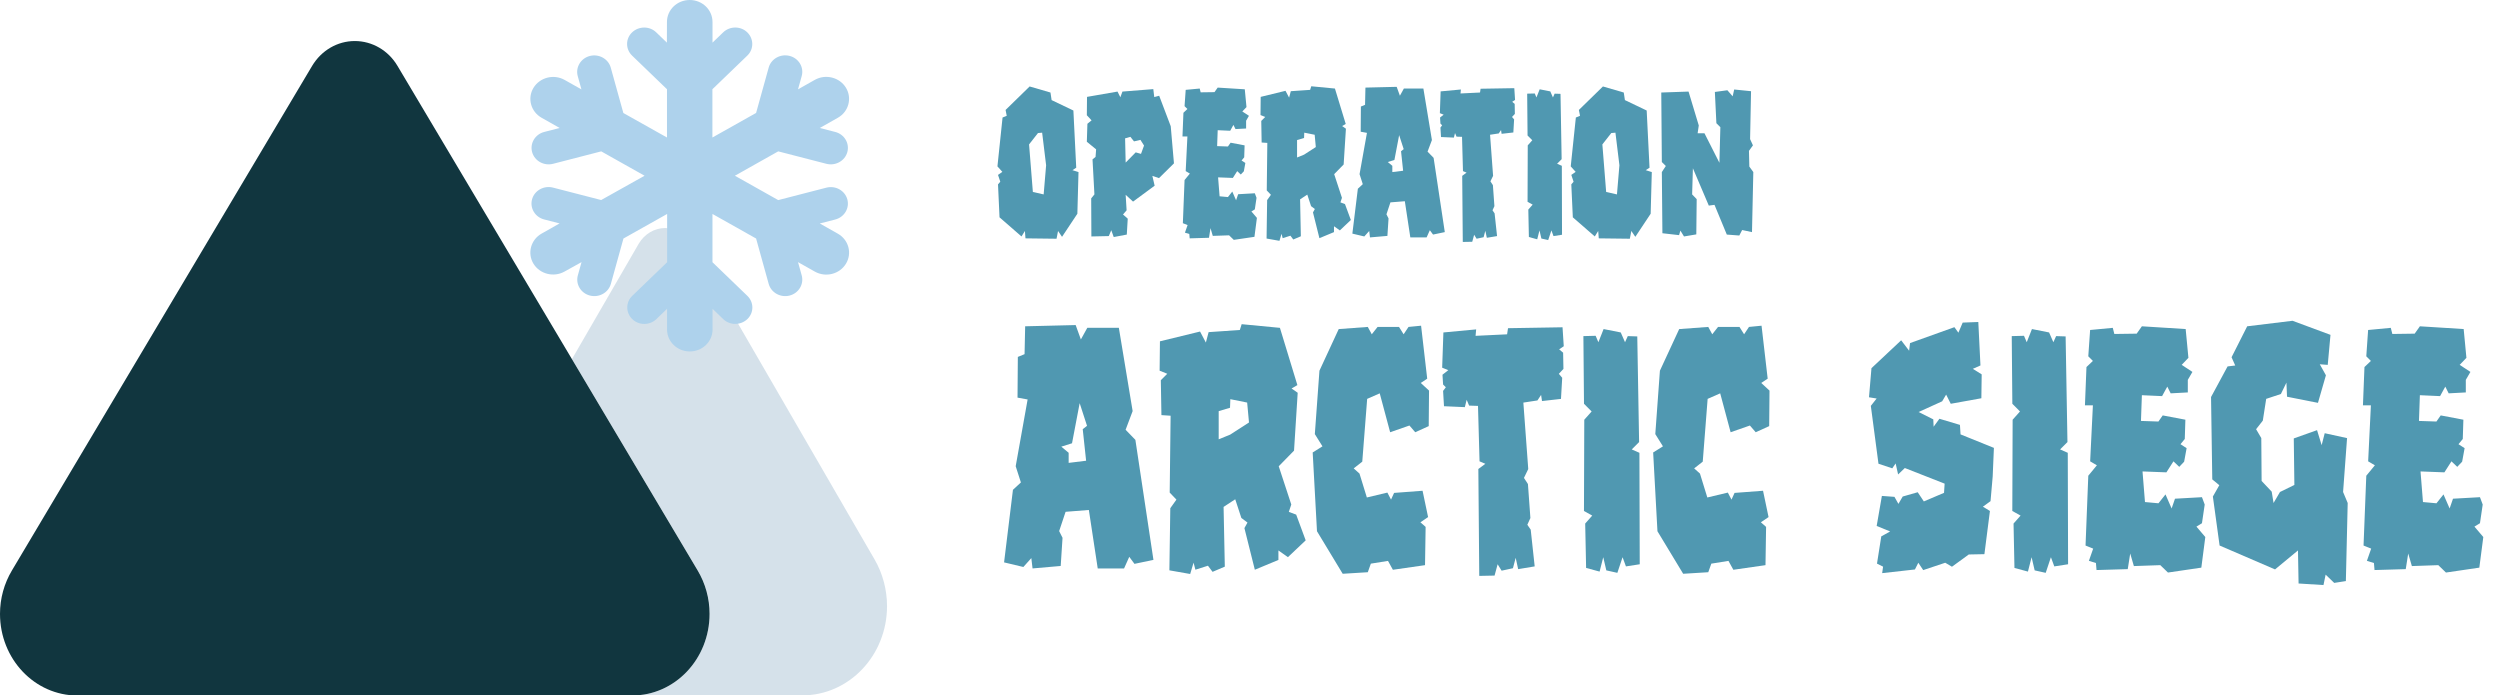<?xml version="1.0" encoding="UTF-8"?>
<svg id="Layer_1" xmlns="http://www.w3.org/2000/svg" viewBox="0 0 792 220.33">
  <defs>
    <style>
      .cls-1 {
        fill: #11363f;
      }

      .cls-2 {
        fill: #aed2ec;
      }

      .cls-3 {
        fill: #96b4cc;
        isolation: isolate;
        opacity: .4;
      }

      .cls-4 {
        fill: #5098b1;
      }
    </style>
  </defs>
  <path class="cls-3" d="M181.2,113.75l21.16-36.56c1.8-3.05,4.96-4.95,8.39-4.95s6.59,1.9,8.39,4.95l57.96,100.1c2.55,4.44,3.91,9.53,3.91,14.72,0,15.64-12.03,28.28-26.83,28.28h-53.92c13.57,0,24.54-11.57,24.54-25.87,0-4.86-1.32-9.63-3.78-13.75-13.3-22.31-26.56-44.61-39.82-66.92h0Z"/>
  <path class="cls-1" d="M24.54,220.33h175.71c13.57,0,24.54-11.57,24.54-25.87,0-4.86-1.32-9.63-3.78-13.75L125.92,20.87c-2.9-4.91-8.03-7.87-13.52-7.87s-10.58,2.96-13.52,7.87L3.78,180.72c-2.46,4.12-3.78,8.89-3.78,13.75,0,14.3,10.98,25.87,24.54,25.87Z"/>
  <path class="cls-2" d="M218.51,0c3.99,0,7.21,3.11,7.21,6.96v6.55l3.38-3.26c2.12-2.04,5.55-2.04,7.64,0s2.12,5.35,0,7.37l-11.05,10.65v15.29l13.84-7.78,3.99-14.37c.77-2.78,3.74-4.44,6.63-3.7s4.6,3.61,3.83,6.39l-1.17,4.2,5.32-3c3.45-1.94,7.87-.8,9.87,2.5s.86,7.59-2.59,9.52l-5.7,3.22,4.89,1.26c2.89.74,4.6,3.61,3.83,6.39s-3.74,4.44-6.63,3.7l-15.26-3.94-13.73,7.72,13.73,7.72,15.26-3.94c2.89-.74,5.86.91,6.63,3.7s-.95,5.65-3.83,6.39l-4.89,1.26,5.7,3.22c3.45,1.94,4.6,6.2,2.59,9.52s-6.42,4.44-9.87,2.5l-5.32-3,1.17,4.2c.77,2.78-.95,5.65-3.83,6.39s-5.86-.91-6.63-3.7l-3.99-14.37-13.82-7.78v15.29l11.05,10.65c2.12,2.04,2.12,5.35,0,7.37s-5.55,2.04-7.64,0l-3.38-3.26v6.55c0,3.85-3.22,6.96-7.21,6.96s-7.21-3.11-7.21-6.96v-6.55l-3.38,3.26c-2.12,2.04-5.55,2.04-7.64,0s-2.12-5.35,0-7.37l11.05-10.65v-15.29l-13.84,7.78-3.99,14.37c-.77,2.78-3.74,4.44-6.63,3.7s-4.6-3.61-3.83-6.39l1.17-4.2-5.37,2.98c-3.45,1.94-7.87.8-9.87-2.5s-.83-7.59,2.59-9.52l5.7-3.22-4.89-1.26c-2.89-.74-4.6-3.61-3.83-6.39s3.74-4.44,6.63-3.7l15.26,3.94,13.75-7.7-13.73-7.72-15.26,3.94c-2.89.74-5.86-.91-6.63-3.7s.95-5.65,3.83-6.39l4.89-1.26-5.7-3.22c-3.45-1.94-4.6-6.2-2.59-9.5s6.42-4.44,9.87-2.5l5.32,3-1.17-4.2c-.77-2.78.95-5.65,3.83-6.39s5.86.91,6.63,3.7l3.99,14.37,13.82,7.76v-15.29l-11.05-10.65c-2.12-2.04-2.12-5.35,0-7.37s5.55-2.04,7.64,0l3.38,3.26.02-6.55c0-3.85,3.22-6.96,7.21-6.96Z"/>
  <g>
    <path class="cls-4" d="M324.87,75.51l-.18-2.34-1.08,1.74-6.96-6.06-.48-10.44.72-.84-.72-2.16,1.38-.96-1.56-1.74,1.62-15.48,1.32-.54-.36-1.86,7.62-7.44,6.6,1.92.36,2.4,6.9,3.3.9,18.12-1.2.78,1.92.6-.36,13.2-4.86,7.32-1.26-1.86-.48,2.46-9.84-.12ZM331.41,52.35l-1.26-10.32-1.32.12-2.82,3.6,1.2,15.06,3.42.78.78-9.24Z"/>
    <path class="cls-4" d="M352.05,72.93l-.78,1.86-5.52.12-.06-12.06,1.02-1.26-.6-11.1.96-.78.18-2.4-2.94-2.4.18-5.7,1.32-1.08-1.5-1.62.06-5.82,9.66-1.68.9,1.8.66-1.8,9.78-.78.3,2.52,1.56-.42,3.66,9.66,1.02,11.76-4.74,4.68-2.1-.72.72,3.12-6.84,5.04-2.34-2.16.3,4.92-1.14,1.32,1.5,1.32-.3,5.04-4.14.78-.78-2.16ZM359.79,48.27l1.68.48.96-2.64-1.14-1.8-2.04.48-1.14-1.44-1.68.48.18,7.68,3.18-3.24Z"/>
    <path class="cls-4" d="M389.37,74.55l-5.16.18-.72-2.46-.48,3.06-6.12.18-.12-1.38-1.38-.42.84-2.4-1.5-.6.54-13.68,1.68-2.04-1.32-.78.54-10.98h-1.56l.3-7.5,1.26-1.2-.9-.9.36-5.16,4.44-.42.3,1.2,4.38-.06,1.02-1.44,8.58.54.54,5.64-1.32,1.38,2.1,1.38-.9,1.56v2.46l-3.36.18-.66-1.32-1.02,1.86-3.96-.18-.18,5.04,3.42.12.84-1.2,4.44.84-.12,3.78-.84,1.02,1.2.78-.48,2.64-.96,1.02-1.14-1.08-1.38,2.16-4.68-.18.48,6,2.64.24,1.38-1.74,1.2,2.76.66-1.92,5.28-.3.54,1.44-.54,3.66-1.08.66,1.74,2.04-.78,6-6.54.96-1.5-1.44Z"/>
    <path class="cls-4" d="M401.25,75.57l.18-12.18,1.2-1.68-1.32-1.38.18-15.06-1.8-.12-.12-6.84,1.26-1.26-1.5-.6.06-5.76,7.86-1.92,1.14,2.16.54-2.04,6.12-.42.36-1.14,7.5.72,3.42,11.22-1.14.66,1.2.84-.72,11.34-3,3.06,2.46,7.5-.48,1.44,1.44.54,1.86,5.04-3.48,3.3-1.86-1.32v1.86l-4.62,1.92-2.04-8.16.6-1.08-1.2-.9-1.2-3.66-2.28,1.5.24,11.7-2.4,1.02-.9-1.2-2.46.78-.36-1.38-.66,2.22-4.08-.72ZM413.13,48.99l3.72-2.4-.36-3.9-3.3-.66-.06,1.68-2.22.66v5.52l2.22-.9Z"/>
    <path class="cls-4" d="M433.77,73.17l-1.56,1.74-3.78-.9,1.74-14.22,1.56-1.44-1.02-3.18,2.34-13.08-1.98-.36.06-7.98,1.32-.54.12-5.46,9.9-.24,1.02,2.82,1.26-2.28h6.18l2.7,16.32-1.38,3.66,1.92,1.98,3.54,23.52-3.72.78-1.02-1.38-1.02,2.28h-5.16l-1.74-11.46-4.56.36-1.26,3.78.66,1.32-.36,5.52-5.52.48-.24-2.04ZM444.51,54.09l-.66-6.18.84-.66-1.44-4.44-1.5,7.86-2.1.66,1.44,1.2v1.98l3.42-.42Z"/>
    <path class="cls-4" d="M463.23,55.71l1.38-1.02-1.14-.48-.3-10.86-1.74-.06-.48-1.14-.36,1.44-4.08-.18-.18-3,.54-.72-.54-.54-.12-1.92,1.14-.9-1.2-.48.24-6.9,6.42-.6-.12,1.26,6.18-.3.18-1.2,10.68-.18.24,3.72-.9.6.78.66.06,3.18-.9.96.66.78-.24,4.14-3.72.42-.18-1.2-.72,1.08-2.76.42.96,13.02-.84,1.74.78,1.2.48,6.66-.6,1.32.66.96.78,7.2-3.24.54-.48-2.22-.54,2.04-2.22.48-.78-1.26-.6,2.22-3,.06-.18-20.94Z"/>
    <path class="cls-4" d="M488.31,75.57l-.6-2.58-.72,2.82-2.64-.72-.18-8.7,1.38-1.56-1.62-.9.06-17.88,1.44-1.62-1.5-1.5-.12-13.26,2.4-.06.54,1.26,1.02-2.58,3.36.66.84,1.92.54-1.2,1.86.06.36,20.7-1.44,1.44,1.5.66.06,21.84-2.7.42-.66-1.8-1.02,3.06-2.16-.48Z"/>
    <path class="cls-4" d="M506.49,75.51l-.18-2.34-1.08,1.74-6.96-6.06-.48-10.44.72-.84-.72-2.16,1.38-.96-1.56-1.74,1.62-15.48,1.32-.54-.36-1.86,7.62-7.44,6.6,1.92.36,2.4,6.9,3.3.9,18.12-1.2.78,1.92.6-.36,13.2-4.86,7.32-1.26-1.86-.48,2.46-9.84-.12ZM513.03,52.35l-1.26-10.32-1.32.12-2.82,3.6,1.2,15.06,3.42.78.78-9.24Z"/>
    <path class="cls-4" d="M532.35,73.05l-.42,1.44-5.28-.6-.18-19.38,1.26-1.92-1.26-1.26-.18-22.02,8.64-.3,3.24,10.74-.36,2.46h2.16l4.74,9.36.3-11.28-1.26-1.26-.48-9.9,3.96-.54,1.68,1.92.48-2.16,5.34.54-.3,15.18.9,1.98-1.26,1.74.12,4.98,1.26,1.74-.42,19.02-3.12-.66-.9,1.74-3.96-.3-3.9-9.42-1.8.24-5.04-11.82-.24,8.28,1.44,1.5-.12,11.16-3.9.66-1.14-1.86Z"/>
  </g>
  <g>
    <path class="cls-4" d="M326.72,176.81l-2.52,2.81-6.11-1.46,2.81-22.99,2.52-2.33-1.65-5.14,3.78-21.15-3.2-.58.1-12.9,2.13-.87.19-8.83,16-.39,1.65,4.56,2.04-3.69h9.99l4.37,26.38-2.23,5.92,3.1,3.2,5.72,38.02-6.01,1.26-1.65-2.23-1.65,3.69h-8.34l-2.81-18.53-7.37.58-2.04,6.11,1.07,2.13-.58,8.92-8.92.78-.39-3.3ZM344.08,145.96l-1.07-9.99,1.36-1.07-2.33-7.18-2.42,12.71-3.4,1.07,2.33,1.94v3.2l5.53-.68Z"/>
    <path class="cls-4" d="M370.46,180.69l.29-19.69,1.94-2.72-2.13-2.23.29-24.35-2.91-.19-.19-11.06,2.04-2.04-2.42-.97.1-9.31,12.71-3.1,1.84,3.49.87-3.3,9.89-.68.58-1.84,12.12,1.16,5.53,18.14-1.84,1.07,1.94,1.36-1.16,18.33-4.85,4.95,3.98,12.12-.78,2.33,2.33.87,3.01,8.15-5.63,5.33-3.01-2.13v3.01l-7.47,3.1-3.3-13.19.97-1.75-1.94-1.46-1.94-5.92-3.69,2.42.39,18.92-3.88,1.65-1.46-1.94-3.98,1.26-.58-2.23-1.07,3.59-6.6-1.16ZM389.67,137.72l6.01-3.88-.58-6.31-5.33-1.07-.1,2.72-3.59,1.07v8.92l3.59-1.46Z"/>
    <path class="cls-4" d="M417.22,168.27l-1.36-24.93,3.1-1.94-2.42-3.88,1.46-20.08,6.11-13.19,9.21-.68,1.26,2.33,1.84-2.33h6.79l1.46,2.33,1.55-2.33,3.98-.39,1.94,16.78-2.04,1.36,2.62,2.42-.1,11.25-4.27,1.94-1.84-2.13-6.11,2.13-3.3-12.32-3.98,1.75-1.55,19.89-2.72,2.13,1.84,1.65,2.33,7.57,6.5-1.55,1.16,2.23.97-2.13,9.02-.68,1.75,8.34-2.43,1.65,1.65,1.46-.19,12.12-10.18,1.46-1.55-2.81-5.43.87-.97,2.72-7.95.49-8.15-13.48Z"/>
    <path class="cls-4" d="M468.33,148.58l2.23-1.65-1.84-.78-.49-17.56-2.81-.1-.78-1.84-.58,2.33-6.6-.29-.29-4.85.87-1.16-.87-.87-.19-3.1,1.84-1.45-1.94-.78.39-11.16,10.38-.97-.19,2.04,9.99-.48.29-1.94,17.27-.29.39,6.01-1.46.97,1.26,1.07.1,5.14-1.46,1.55,1.07,1.26-.39,6.69-6.01.68-.29-1.94-1.16,1.75-4.46.68,1.55,21.05-1.36,2.81,1.26,1.94.78,10.77-.97,2.13,1.07,1.55,1.26,11.64-5.24.87-.78-3.59-.87,3.3-3.59.78-1.26-2.04-.97,3.59-4.85.1-.29-33.85Z"/>
    <path class="cls-4" d="M508.88,180.69l-.97-4.17-1.16,4.56-4.27-1.16-.29-14.06,2.23-2.52-2.62-1.46.1-28.91,2.33-2.62-2.42-2.43-.19-21.44,3.88-.1.87,2.04,1.65-4.17,5.43,1.07,1.36,3.1.87-1.94,3.01.1.58,33.47-2.33,2.33,2.43,1.07.1,35.31-4.37.68-1.07-2.91-1.65,4.95-3.49-.78Z"/>
    <path class="cls-4" d="M525.08,168.27l-1.36-24.93,3.1-1.94-2.42-3.88,1.46-20.08,6.11-13.19,9.21-.68,1.26,2.33,1.84-2.33h6.79l1.46,2.33,1.55-2.33,3.98-.39,1.94,16.78-2.04,1.36,2.62,2.42-.1,11.25-4.27,1.94-1.84-2.13-6.11,2.13-3.3-12.32-3.98,1.75-1.55,19.89-2.72,2.13,1.84,1.65,2.33,7.57,6.5-1.55,1.16,2.23.97-2.13,9.02-.68,1.75,8.34-2.43,1.65,1.65,1.46-.19,12.12-10.18,1.46-1.55-2.81-5.43.87-.97,2.72-7.95.49-8.15-13.48Z"/>
    <path class="cls-4" d="M596.57,179.52l-1.94-.97,1.36-8.63,2.81-1.55-4.27-1.75,1.65-9.51,3.98.29,1.26,2.23,1.36-2.33,4.75-1.36,1.94,2.91,6.4-2.72.19-2.91-12.61-4.95-2.13,2.04-.78-3.49-1.07,1.55-4.37-1.46-2.42-18.33,1.84-2.33-2.42-.39.78-9.22,9.41-8.83,2.52,3.3.29-2.42,14.06-5.04,1.26,1.75,1.36-3.2,4.95-.19.68,13.77-2.42,1.07,2.81,1.75-.1,7.57-9.7,1.75-1.46-2.91-1.26,2.13-7.47,3.39,4.66,2.33.1,2.33,1.84-2.52,6.5,1.94.19,3.01,10.57,4.27-.39,9.12-.68,7.76-2.42,1.75,2.23,1.36-1.75,13.68-4.95.1-5.33,3.88-2.13-1.26-6.98,2.33-1.55-2.33-1.07,2.13-10.38,1.16.29-2.04Z"/>
    <path class="cls-4" d="M644.58,180.69l-.97-4.17-1.16,4.56-4.27-1.16-.29-14.06,2.23-2.52-2.62-1.46.1-28.91,2.33-2.62-2.42-2.43-.19-21.44,3.88-.1.87,2.04,1.65-4.17,5.43,1.07,1.36,3.1.87-1.94,3.01.1.58,33.47-2.33,2.33,2.43,1.07.1,35.31-4.37.68-1.07-2.91-1.65,4.95-3.49-.78Z"/>
    <path class="cls-4" d="M684.35,179.04l-8.34.29-1.16-3.98-.78,4.95-9.89.29-.19-2.23-2.23-.68,1.36-3.88-2.42-.97.87-22.12,2.72-3.3-2.13-1.26.87-17.75h-2.52l.48-12.12,2.04-1.94-1.46-1.46.58-8.34,7.18-.68.49,1.94,7.08-.1,1.65-2.33,13.87.87.87,9.12-2.13,2.23,3.4,2.23-1.46,2.52v3.98l-5.43.29-1.07-2.13-1.65,3.01-6.4-.29-.29,8.15,5.53.19,1.36-1.94,7.18,1.36-.19,6.11-1.36,1.65,1.94,1.26-.78,4.27-1.55,1.65-1.84-1.75-2.23,3.49-7.57-.29.78,9.7,4.27.39,2.23-2.81,1.94,4.46,1.07-3.1,8.54-.48.87,2.33-.87,5.92-1.75,1.07,2.81,3.3-1.26,9.7-10.57,1.55-2.42-2.33Z"/>
    <path class="cls-4" d="M728.19,184.86l-.19-10.48-7.27,6.01-17.56-7.57-2.13-15.52,2.04-3.59-2.23-1.84-.39-26.09,5.24-9.7,2.42-.29-1.16-2.62,4.95-9.8,14.36-1.75,12.03,4.46-.87,9.51-2.52-.19,1.94,3.49-2.52,8.73-9.8-1.94-.19-4.46-1.75,3.59-4.66,1.55-1.07,6.89-2.13,2.72,1.65,2.81.1,13.58,3.2,3.4.58,3.59,2.04-3.49,4.56-2.23-.19-14.74,7.37-2.62,1.46,4.75.97-3.78,7.08,1.55-1.26,17.07,1.46,3.49-.58,24.73-3.69.58-2.72-2.62-.68,3.3-7.86-.49Z"/>
    <path class="cls-4" d="M772.42,179.04l-8.34.29-1.16-3.98-.78,4.95-9.89.29-.19-2.23-2.23-.68,1.36-3.88-2.42-.97.87-22.12,2.72-3.3-2.13-1.26.87-17.75h-2.52l.48-12.12,2.04-1.94-1.46-1.46.58-8.34,7.18-.68.49,1.94,7.08-.1,1.65-2.33,13.87.87.87,9.12-2.13,2.23,3.4,2.23-1.46,2.52v3.98l-5.43.29-1.07-2.13-1.65,3.01-6.4-.29-.29,8.15,5.53.19,1.36-1.94,7.18,1.36-.19,6.11-1.36,1.65,1.94,1.26-.78,4.27-1.55,1.65-1.84-1.75-2.23,3.49-7.57-.29.78,9.7,4.27.39,2.23-2.81,1.94,4.46,1.07-3.1,8.54-.48.87,2.33-.87,5.92-1.75,1.07,2.81,3.3-1.26,9.7-10.57,1.55-2.42-2.33Z"/>
  </g>
</svg>